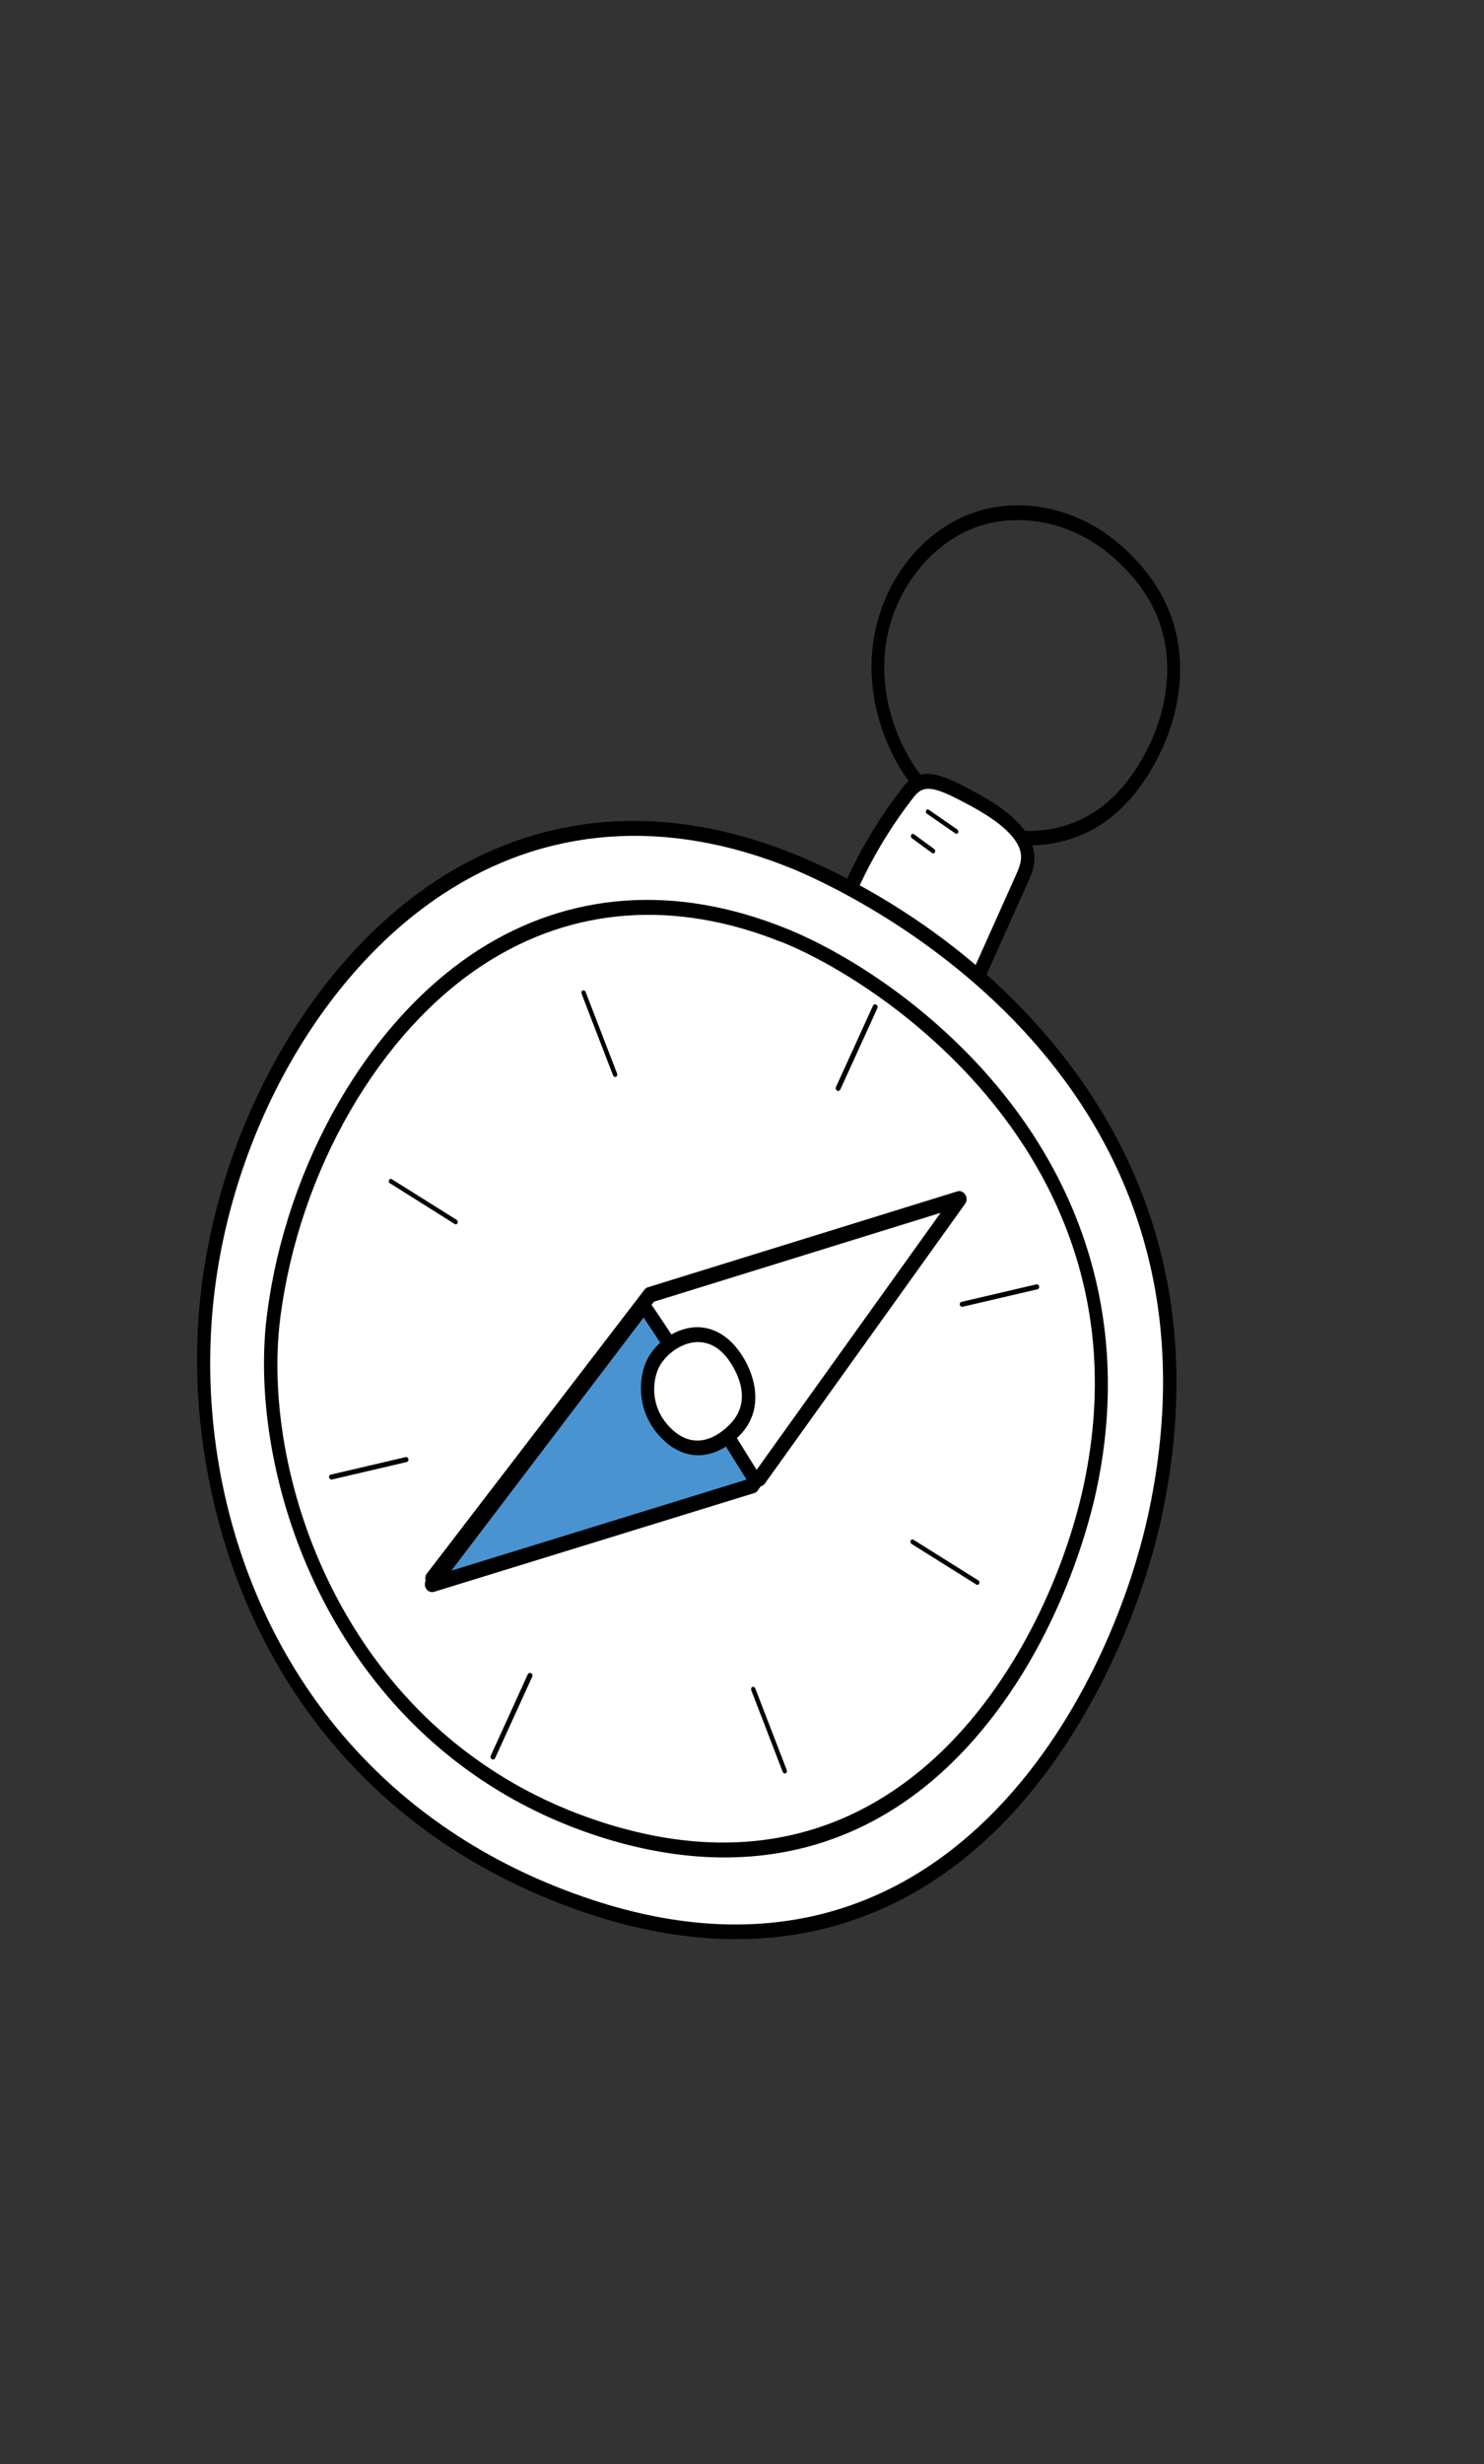 <?xml version="1.0" encoding="UTF-8"?> <svg xmlns="http://www.w3.org/2000/svg" width="103" height="171" viewBox="0 0 103 171" fill="none"><rect x="0" y="0" width="103" height="171" fill="#333333" stroke="none"/> <path d="M66.088 57.098C65.926 56.995 65.757 56.886 65.603 56.765C62.127 54.257 60.057 49.378 60.566 44.9C61.08 40.413 64.057 36.609 67.981 35.442C71.092 34.519 74.703 35.312 77.405 37.522C80.137 39.752 81.636 42.453 81.87 45.547C82.111 48.773 81.005 51.485 80.031 53.184C79.195 54.659 78.198 55.859 77.082 56.739C73.992 59.177 69.551 59.298 66.093 57.09L66.088 57.098ZM75.934 37.669C73.58 36.166 70.711 35.696 68.2 36.437C64.679 37.48 61.895 41.025 61.444 45.045C60.979 49.136 62.874 53.602 66.065 55.905C69.298 58.247 73.612 58.242 76.573 55.907C77.597 55.094 78.516 53.994 79.289 52.629C80.184 51.053 81.204 48.563 80.984 45.628C80.772 42.849 79.402 40.403 76.892 38.362C76.589 38.11 76.266 37.881 75.934 37.669Z" fill="black"></path> <path d="M58.264 63.503C59.427 60.421 61.004 57.582 62.977 55.045C63.328 54.601 63.746 54.132 64.592 54.214C65.264 54.277 66.08 54.674 66.834 55.066C68.345 55.841 70.062 56.84 70.873 58.088C71.614 59.233 71.297 60.125 70.957 60.887C69.65 63.795 68.355 66.7 67.048 69.608C64.148 68.529 61.107 66.61 58.256 63.498L58.264 63.503Z" fill="white"></path> <path d="M62.898 68.066C61.145 66.939 59.494 65.532 57.956 63.864C57.816 63.705 57.763 63.475 57.835 63.279C59.005 60.158 60.618 57.264 62.615 54.697C62.915 54.314 63.471 53.599 64.594 53.71C65.337 53.784 66.156 54.172 67.004 54.613C68.608 55.437 70.365 56.462 71.242 57.821C72.208 59.306 71.671 60.505 71.373 61.155L67.467 69.872C67.367 70.084 67.146 70.185 66.927 70.101C65.532 69.585 64.183 68.903 62.886 68.069L62.898 68.066ZM58.83 63.411C61.234 65.959 63.915 67.832 66.813 68.979L70.55 60.638C70.877 59.904 71.084 59.264 70.508 58.387C69.76 57.237 68.065 56.263 66.667 55.549C65.939 55.173 65.177 54.8 64.589 54.744C63.959 54.685 63.663 54.99 63.345 55.408C61.478 57.816 59.953 60.502 58.83 63.411Z" fill="black"></path> <path d="M55.064 59.78C31.886 50.351 16.272 71.707 14.349 90.258C12.8 105.197 19.612 125.248 40.988 132.313C66.257 140.669 77.676 117.012 80.215 104.934C85.789 78.371 65.939 64.195 55.068 59.771L55.064 59.78Z" fill="white"></path> <path d="M31.481 128.355C26.096 124.885 21.757 120.198 18.674 114.485C14.78 107.253 13.037 98.391 13.89 90.169C15.12 78.258 21.537 66.867 30.21 61.151C37.601 56.292 46.236 55.653 55.19 59.289C58.67 60.705 67.477 64.946 74.151 73.74C80.955 82.71 83.15 93.262 80.662 105.097C79.334 111.407 75.693 120.389 69.45 126.687C61.84 134.361 51.964 136.471 40.892 132.812C37.489 131.686 34.346 130.189 31.494 128.351L31.481 128.355ZM55.064 59.781L54.934 60.259C46.251 56.729 37.875 57.34 30.724 62.055C22.261 67.621 16.018 78.733 14.806 90.358C13.447 103.47 18.396 118.778 31.848 127.444C34.569 129.198 37.642 130.684 41.082 131.823C65.492 139.89 77.056 117.667 79.759 104.79C86.231 73.956 58.151 61.575 54.926 60.254L55.056 59.776L55.064 59.781Z" fill="black"></path> <path d="M54.341 64.879C34.458 56.922 21.042 75.162 18.983 91.382C17.61 102.218 23.304 121.025 41.667 126.948C63.373 133.946 73.284 114 75.611 103.41C80.335 81.853 63.676 68.622 54.345 64.893L54.341 64.879Z" fill="white"></path> <path d="M33.877 123.809C21.519 115.848 17.302 100.952 18.525 91.269C19.859 80.741 25.613 70.8 33.179 65.938C39.498 61.878 46.865 61.348 54.476 64.393C59.119 66.249 65.781 70.575 70.601 77.144C76.271 84.879 78.157 94.007 76.067 103.555C75.485 106.208 73.051 115.397 66.232 122.163C59.645 128.688 51.12 130.513 41.575 127.438C38.725 126.519 36.165 125.283 33.877 123.809ZM54.22 65.364C46.871 62.419 39.776 62.94 33.688 66.851C26.341 71.567 20.753 81.248 19.449 91.487C18.046 102.567 24.044 120.732 41.778 126.445C62.686 133.182 72.765 114.215 75.176 103.245C80.055 80.998 61.708 68.352 54.232 65.36L54.22 65.364Z" fill="black"></path> <path d="M66.631 83.17L45.111 89.832L29.968 109.564L52.693 102.621L66.631 83.17Z" fill="white"></path> <path d="M29.776 110.003C29.708 109.96 29.649 109.899 29.607 109.825C29.48 109.628 29.494 109.367 29.62 109.2L44.741 89.482C44.797 89.412 44.87 89.353 44.96 89.328L66.45 82.67C66.647 82.607 66.868 82.701 66.995 82.898C67.122 83.096 67.12 83.353 66.995 83.52L53.077 102.958C53.017 103.037 52.944 103.096 52.854 103.121L30.161 110.06C30.032 110.095 29.896 110.079 29.785 110.009L29.776 110.003ZM45.41 90.305L31.402 108.572L52.395 102.161L65.285 84.159L45.415 90.32L45.41 90.305Z" fill="black"></path> <path d="M44.67 90.583L29.941 109.973L52.206 103.113L52.447 102.768C51.575 101.397 46.526 93.163 44.674 90.574L44.67 90.583Z" fill="#4993D0"></path> <path d="M29.742 110.413C29.675 110.37 29.617 110.309 29.575 110.237C29.451 110.041 29.465 109.783 29.587 109.618L44.3 90.239C44.389 90.121 44.528 90.059 44.666 90.067C44.804 90.074 44.942 90.151 45.034 90.279C46.526 92.359 49.984 97.926 51.84 100.912C52.297 101.645 52.642 102.202 52.825 102.482C52.949 102.677 52.948 102.931 52.825 103.097L52.584 103.441C52.525 103.519 52.453 103.578 52.365 103.602L30.123 110.46C29.997 110.495 29.863 110.479 29.754 110.409L29.742 110.413ZM44.675 91.418L31.326 108.991L51.817 102.672C51.626 102.364 51.373 101.958 51.07 101.474C49.48 98.913 46.295 93.801 44.67 91.427L44.675 91.418Z" fill="black"></path> <path d="M50.687 93.756C48.888 91.702 46.509 92.773 45.481 94.335C44.793 95.382 44.501 97.694 46.228 99.449C48.278 101.515 50.309 100.003 51.128 99.085C52.829 97.188 51.525 94.72 50.687 93.756Z" fill="white"></path> <path d="M46.712 100.455C46.45 100.286 46.196 100.077 45.934 99.817C44.011 97.867 44.296 95.253 45.108 94.01C45.842 92.889 47.084 92.141 48.281 92.099C49.293 92.062 50.245 92.515 51.014 93.4C52.179 94.736 53.267 97.455 51.476 99.454C50.347 100.71 48.512 101.603 46.716 100.447L46.712 100.455ZM49.701 93.506C49.291 93.242 48.848 93.117 48.37 93.131C47.437 93.16 46.455 93.765 45.862 94.656C45.377 95.387 44.91 97.437 46.522 99.072C48.441 101.007 50.276 99.277 50.785 98.699C52.584 96.682 50.385 94.119 50.356 94.089C50.148 93.851 49.922 93.649 49.685 93.496L49.701 93.506Z" fill="black"></path> <path d="M58.095 75.682C58.013 75.633 57.983 75.53 58.016 75.441L60.592 69.786C60.635 69.702 60.736 69.666 60.818 69.715C60.9 69.764 60.94 69.873 60.897 69.956L58.321 75.611C58.278 75.695 58.176 75.731 58.095 75.682Z" fill="black"></path> <path d="M34.139 122.073C34.057 122.024 34.027 121.921 34.061 121.831L36.636 116.177C36.679 116.093 36.781 116.057 36.863 116.106C36.944 116.154 36.984 116.263 36.941 116.347L34.365 122.001C34.323 122.085 34.221 122.122 34.139 122.073Z" fill="black"></path> <path d="M66.694 90.66C66.694 90.66 66.629 90.595 66.617 90.553C66.597 90.46 66.638 90.373 66.716 90.343L71.928 89.124C72.01 89.108 72.092 89.161 72.124 89.25C72.144 89.343 72.103 89.43 72.025 89.46L66.812 90.679C66.812 90.679 66.739 90.677 66.706 90.656L66.694 90.66Z" fill="black"></path> <path d="M22.918 102.647C22.918 102.647 22.853 102.582 22.841 102.54C22.821 102.447 22.863 102.359 22.94 102.33L28.153 101.111C28.235 101.095 28.316 101.147 28.348 101.237C28.368 101.33 28.327 101.417 28.249 101.447L23.037 102.666C23.037 102.666 22.963 102.664 22.931 102.643L22.918 102.647Z" fill="black"></path> <path d="M54.396 123.038C54.396 123.038 54.344 122.993 54.324 122.946L52.14 117.28C52.108 117.191 52.14 117.099 52.222 117.06C52.299 117.031 52.384 117.074 52.425 117.168L54.609 122.834C54.641 122.923 54.608 123.016 54.526 123.054C54.486 123.073 54.437 123.065 54.396 123.038Z" fill="black"></path> <path d="M42.619 74.706C42.619 74.706 42.567 74.661 42.547 74.614L40.363 68.948C40.331 68.859 40.364 68.767 40.445 68.728C40.522 68.698 40.608 68.742 40.648 68.836L42.832 74.502C42.864 74.591 42.831 74.684 42.749 74.722C42.709 74.741 42.66 74.733 42.619 74.706Z" fill="black"></path> <path d="M63.269 107.135C63.201 107.091 63.168 106.992 63.206 106.907C63.241 106.83 63.325 106.796 63.401 106.844L67.901 109.665C67.969 109.708 68.002 109.807 67.963 109.892C67.929 109.969 67.845 110.004 67.769 109.955L63.269 107.135Z" fill="black"></path> <path d="M27.062 82.117C26.994 82.073 26.961 81.974 27 81.889C27.035 81.812 27.119 81.778 27.194 81.826L31.694 84.647C31.762 84.69 31.796 84.789 31.757 84.874C31.722 84.951 31.638 84.986 31.562 84.937L27.066 82.108L27.062 82.117Z" fill="black"></path> <path d="M66.31 57.834L64.334 56.464C64.265 56.42 64.242 56.318 64.277 56.242C64.311 56.166 64.411 56.144 64.468 56.191L66.444 57.562C66.513 57.606 66.535 57.708 66.501 57.783C66.467 57.859 66.379 57.879 66.31 57.834Z" fill="black"></path> <path d="M64.698 59.194C64.698 59.194 64.698 59.194 64.69 59.189L63.294 58.167C63.224 58.123 63.201 58.02 63.24 57.936C63.275 57.86 63.371 57.846 63.44 57.89L64.837 58.912C64.906 58.956 64.925 59.067 64.891 59.143C64.856 59.219 64.767 59.238 64.698 59.194Z" fill="black"></path> </svg> 